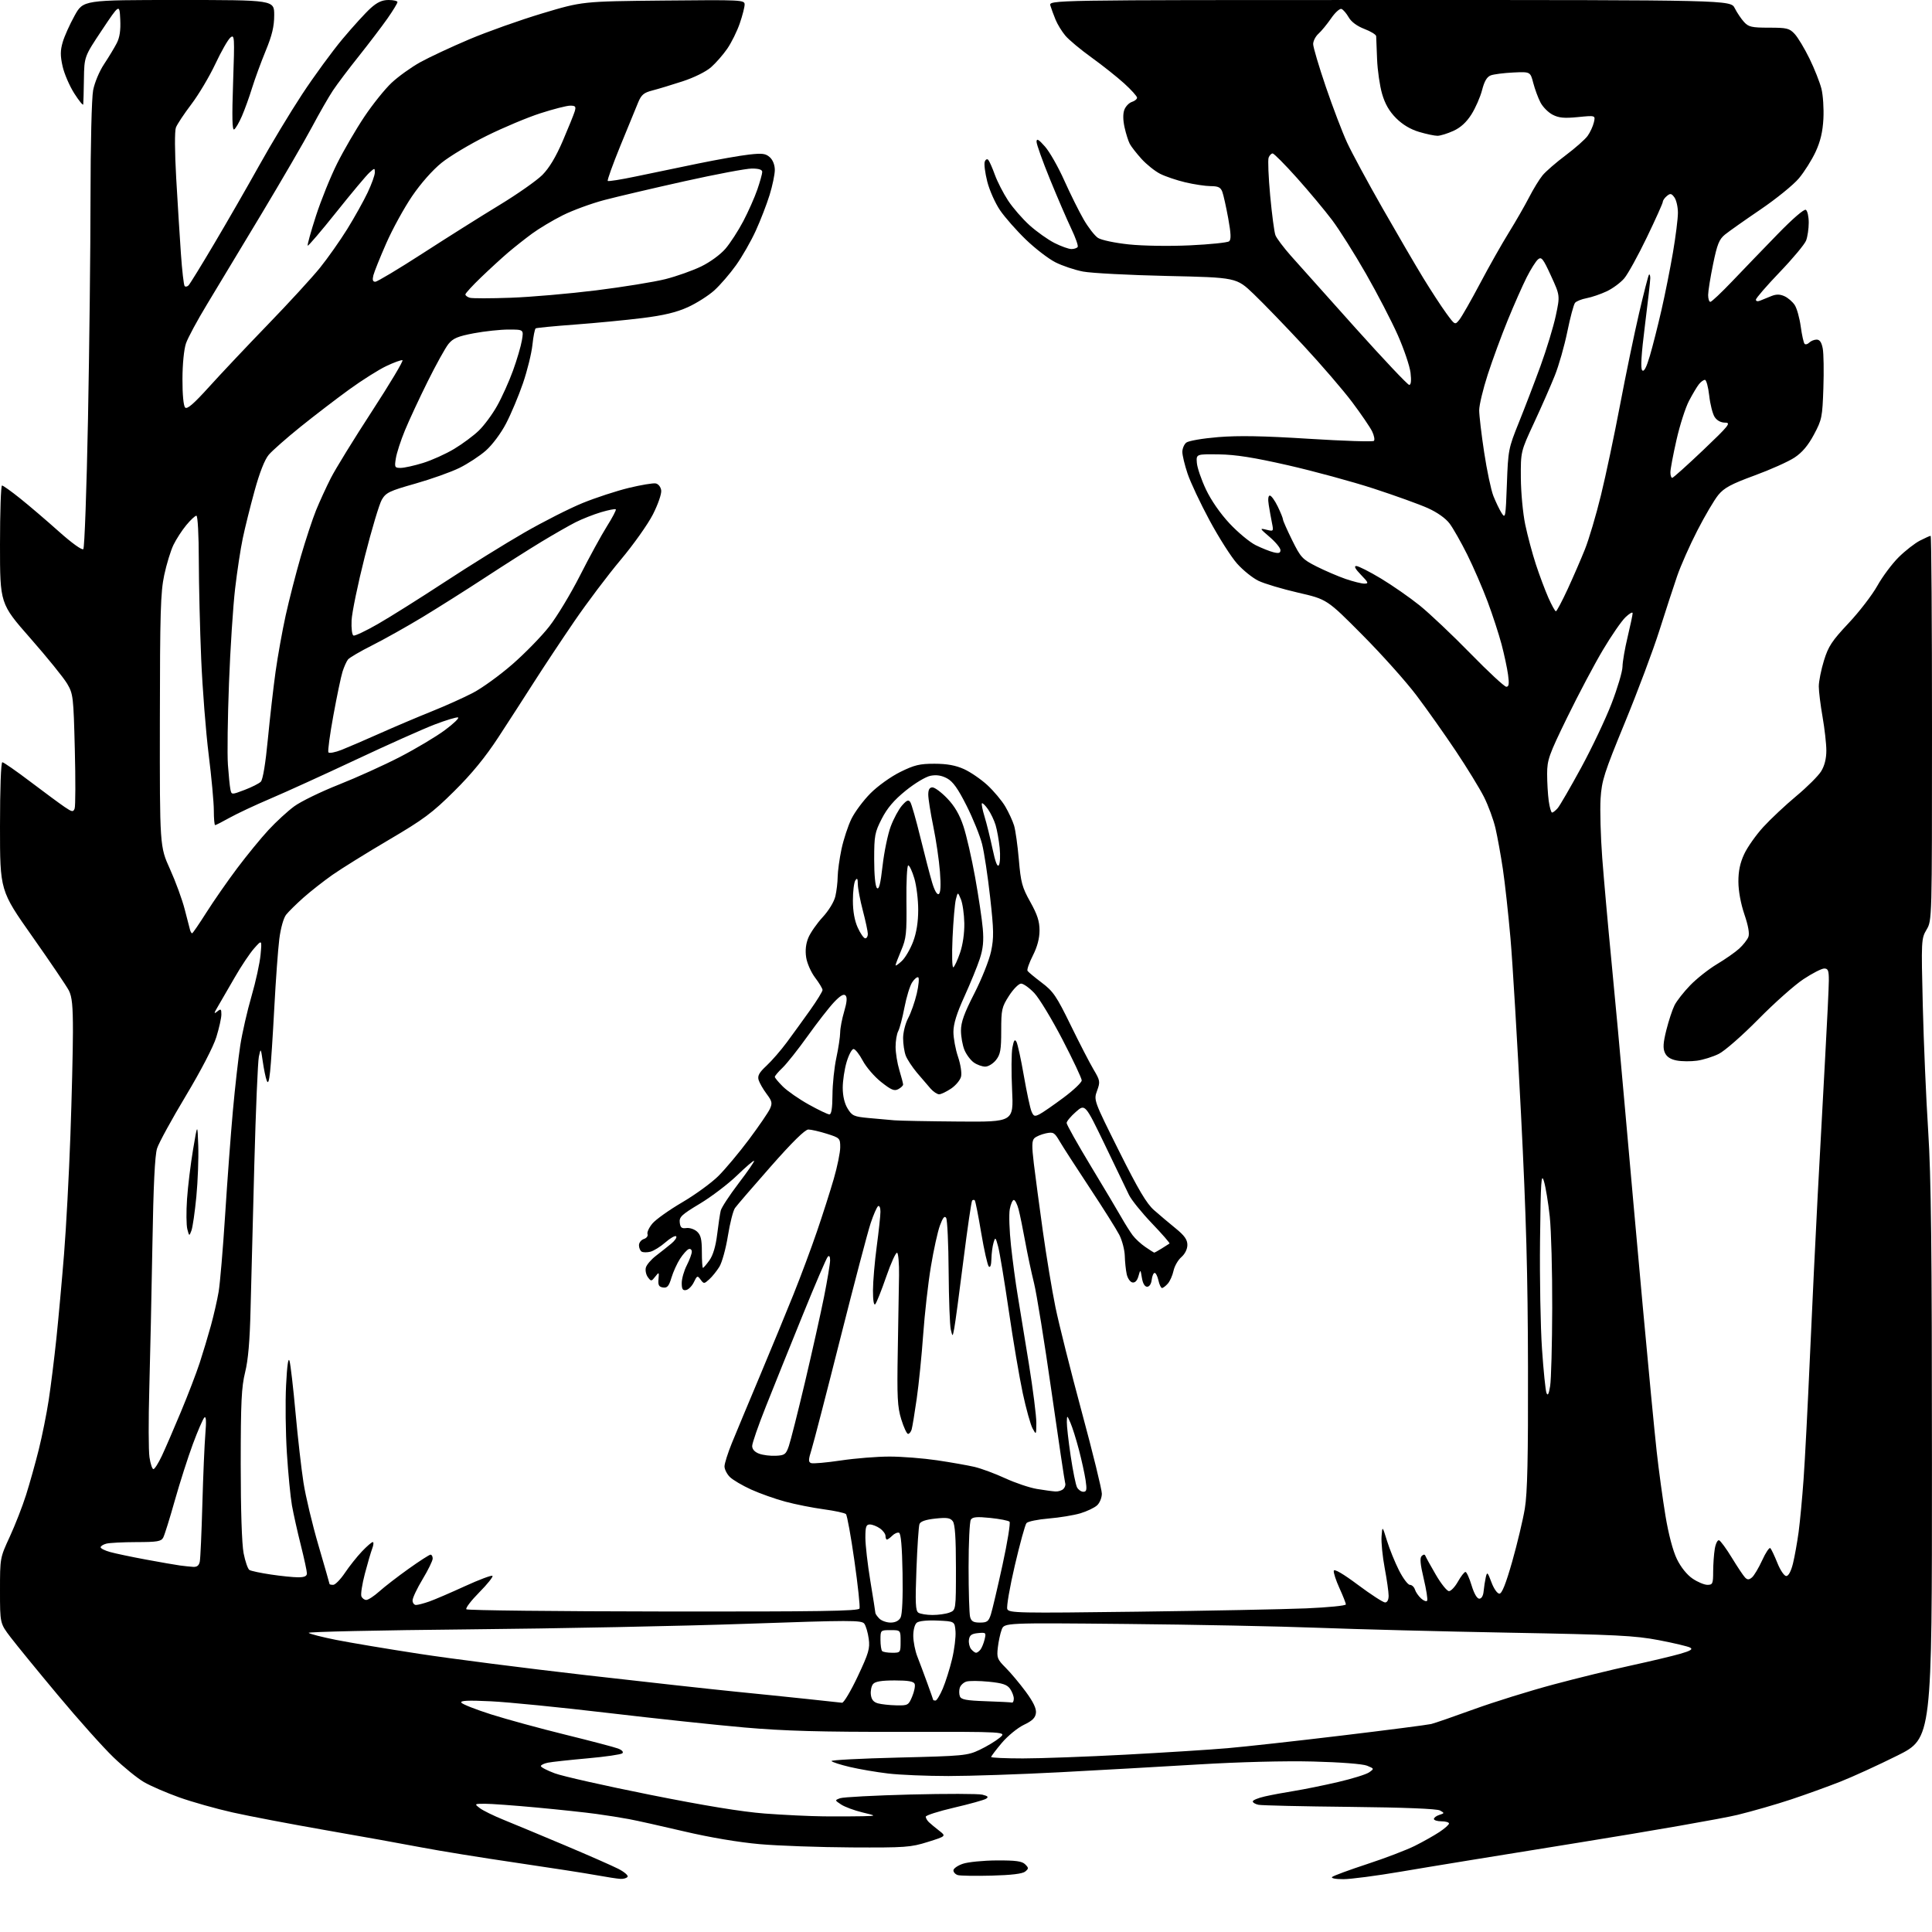 <?xml version="1.0" encoding="UTF-8" standalone="no"?>
<!-- Filename: 4abdb418253b516c174d4cc79d4a2c9bbe43ab76cc044cef4faee9d026d4752a.svg -->
<!-- Created with https://svgstud.io -->
<svg
  version="1.1"
  xmlns="http://www.w3.org/2000/svg"
  xmlns:xlink="http://www.w3.org/1999/xlink"
  xmlns:svg="http://www.w3.org/2000/svg"
  xmlns:rdf="http://www.w3.org/1999/02/22-rdf-syntax-ns#"
  xmlns:cc="http://creativecommons.org/ns#"
  xmlns:dc="http://purl.org/dc/elements/1.1/"
  viewBox="0 0 768 768"
  width="768"
  height="768"
  role="img"
  aria-labelledby="titleID descID"
>
  <title id="titleID">Jesus Christ walking holding hands with a little girl and talking to the girl, they are walking on a path to tree of life. view from the back of them.</title>
  <desc id="descID">AI-generated SVG illustration: Jesus Christ walking holding hands with a little girl and talking to the girl, they are walking on a path to tree of life. view from the back of them., created on https://svgstud.io</desc>

  <rect width="100%" height="100%" fill="white" />


  <path stroke="none" fill="black" fill-rule="evenodd" d="M246.69,746.89C245.49,746.83 241.12,746.16 237.00,745.41C232.88,744.65 218.53,742.43 205.13,740.46C191.72,738.50 174.84,735.77 167.63,734.39C160.41,733.01 143.25,729.92 129.50,727.53C115.75,725.13 99.10,721.96 92.50,720.48C85.90,719.00 76.33,716.30 71.23,714.48C66.13,712.65 59.83,709.93 57.23,708.41C54.63,706.90 49.18,702.48 45.13,698.58C41.07,694.69 31.17,683.62 23.13,673.98C15.08,664.35 6.59,653.96 4.25,650.89C-0.00,645.32 -0.00,645.32 -0.00,632.30C-0.00,619.29 0.00,619.28 3.88,610.88C6.01,606.26 8.93,598.78 10.36,594.26C11.79,589.74 14.06,581.64 15.40,576.27C16.74,570.90 18.53,562.00 19.37,556.50C20.21,551.00 21.58,539.98 22.42,532.00C23.25,524.02 24.62,508.95 25.46,498.50C26.30,488.05 27.43,466.90 27.98,451.50C28.53,436.10 28.98,417.52 28.99,410.20C29.00,399.80 28.64,396.21 27.36,393.72C26.45,391.97 19.93,382.33 12.86,372.30C-0.00,354.05 -0.00,354.05 -0.00,328.52C-0.00,313.48 0.38,303.00 0.93,303.00C1.44,303.00 6.46,306.49 12.08,310.75C17.71,315.01 23.82,319.52 25.68,320.78C28.66,322.80 29.11,322.87 29.67,321.42C30.01,320.52 30.05,309.93 29.74,297.89C29.21,276.82 29.09,275.84 26.68,271.75C25.30,269.41 18.74,261.31 12.09,253.74C-0.00,239.98 -0.00,239.98 -0.00,216.49C-0.00,203.57 0.36,193.00 0.80,193.00C1.24,193.00 4.50,195.32 8.05,198.17C11.60,201.01 18.49,206.90 23.36,211.25C28.53,215.87 32.60,218.80 33.12,218.28C33.60,217.80 34.44,194.47 34.98,166.45C35.52,138.43 35.97,98.80 35.98,78.39C35.99,57.43 36.44,38.93 37.02,35.89C37.60,32.85 39.49,28.33 41.37,25.50C43.20,22.74 45.46,19.01 46.39,17.20C47.59,14.89 48.01,12.07 47.80,7.71C47.50,1.50 47.50,1.50 40.50,12.00C33.50,22.50 33.50,22.50 33.36,31.50C33.29,36.45 33.16,40.95 33.09,41.50C33.01,42.05 31.40,40.07 29.51,37.11C27.63,34.15 25.54,29.31 24.88,26.36C23.94,22.15 23.95,20.10 24.93,16.75C25.61,14.41 27.73,9.69 29.64,6.25C33.10,0.00 33.10,0.00 71.05,0.00C109.00,0.00 109.00,0.00 109.00,5.99C109.00,10.51 108.17,14.00 105.60,20.24C103.73,24.78 101.30,31.42 100.19,35.00C99.09,38.58 97.28,43.59 96.17,46.14C95.07,48.69 93.68,51.08 93.08,51.45C92.30,51.93 92.18,46.62 92.66,32.81C93.29,14.52 93.23,13.58 91.58,14.94C90.62,15.73 87.93,20.46 85.59,25.44C83.25,30.42 78.97,37.61 76.08,41.42C73.19,45.23 70.42,49.40 69.93,50.69C69.40,52.09 69.44,60.24 70.04,70.77C70.60,80.52 71.44,94.03 71.91,100.80C72.38,107.56 73.05,113.38 73.40,113.73C73.75,114.08 74.45,113.95 74.96,113.43C75.47,112.92 80.08,105.44 85.19,96.80C90.31,88.17 98.33,74.23 103.00,65.84C107.67,57.45 115.35,44.71 120.06,37.54C124.77,30.37 132.02,20.45 136.16,15.50C140.31,10.55 145.33,5.04 147.33,3.25C149.96,0.88 151.90,0.00 154.47,0.00C156.41,0.00 158.00,0.38 158.00,0.83C158.00,1.29 156.21,4.22 154.03,7.34C151.84,10.46 146.74,17.17 142.69,22.26C138.63,27.34 133.97,33.52 132.33,36.00C130.68,38.48 126.94,45.00 124.01,50.50C121.08,56.00 112.06,71.53 103.97,85.00C95.88,98.47 86.12,114.67 82.28,121.00C78.44,127.33 74.68,134.30 73.93,136.50C73.13,138.84 72.54,144.74 72.53,150.70C72.51,156.81 72.94,161.34 73.60,162.00C74.40,162.80 76.99,160.55 83.10,153.80C87.72,148.68 98.27,137.50 106.55,128.94C114.83,120.39 124.12,110.26 127.20,106.44C130.28,102.62 135.16,95.69 138.05,91.04C140.93,86.38 144.57,79.86 146.14,76.54C147.71,73.22 149.00,69.64 149.00,68.60C149.00,66.72 148.96,66.72 146.87,68.60C145.69,69.64 139.78,76.70 133.73,84.28C127.68,91.86 122.54,97.88 122.32,97.65C122.09,97.43 123.56,92.13 125.58,85.87C127.60,79.62 131.40,70.21 134.03,64.96C136.66,59.71 141.52,51.36 144.83,46.41C148.14,41.46 153.03,35.38 155.69,32.89C158.35,30.40 163.45,26.74 167.01,24.76C170.58,22.78 179.35,18.68 186.50,15.65C193.65,12.62 206.70,7.98 215.50,5.34C231.50,0.54 231.50,0.54 263.75,0.22C294.85,-0.09 296.00,-0.03 296.00,1.79C296.00,2.83 295.13,6.22 294.06,9.33C292.99,12.43 290.77,16.93 289.12,19.33C287.47,21.73 284.56,25.06 282.65,26.73C280.64,28.50 275.91,30.84 271.34,32.33C267.03,33.74 261.63,35.37 259.35,35.96C255.92,36.84 254.94,37.66 253.66,40.76C252.80,42.82 249.63,50.56 246.60,57.97C243.58,65.38 241.32,71.65 241.59,71.92C241.85,72.18 246.89,71.38 252.78,70.14C258.68,68.90 269.80,66.59 277.50,65.01C285.20,63.43 294.32,61.82 297.78,61.44C303.04,60.85 304.37,61.02 306.03,62.52C307.22,63.60 308.00,65.59 308.00,67.55C308.00,69.33 307.07,73.81 305.93,77.50C304.79,81.19 302.32,87.59 300.43,91.72C298.55,95.86 295.02,102.02 292.59,105.42C290.17,108.82 286.28,113.32 283.95,115.43C281.62,117.53 276.88,120.54 273.42,122.11C268.88,124.17 263.83,125.38 255.31,126.44C248.82,127.25 236.77,128.41 228.55,129.02C220.33,129.63 213.31,130.31 212.95,130.53C212.59,130.76 212.00,133.71 211.65,137.09C211.29,140.48 209.60,147.36 207.88,152.37C206.16,157.39 203.14,164.58 201.17,168.34C199.13,172.26 195.69,176.86 193.14,179.11C190.69,181.26 185.94,184.38 182.59,186.02C179.24,187.67 171.35,190.47 165.05,192.26C154.79,195.16 153.41,195.83 151.78,198.63C150.77,200.35 147.72,210.57 144.99,221.34C142.26,232.11 139.91,243.48 139.76,246.60C139.61,249.83 139.94,252.44 140.53,252.65C141.09,252.85 145.46,250.78 150.23,248.04C155.00,245.31 166.91,237.82 176.70,231.41C186.49,224.99 200.73,216.15 208.35,211.76C215.97,207.37 226.45,202.06 231.63,199.95C236.81,197.84 245.04,195.15 249.92,193.96C254.80,192.78 259.63,191.97 260.65,192.17C261.70,192.37 262.65,193.55 262.84,194.92C263.03,196.27 261.60,200.42 259.56,204.45C257.57,208.37 251.79,216.52 246.73,222.54C241.67,228.57 233.37,239.57 228.29,247.00C223.21,254.43 216.05,265.23 212.37,271.00C208.69,276.77 202.29,286.68 198.16,293.00C192.94,300.99 187.57,307.56 180.56,314.50C171.82,323.18 168.37,325.74 154.49,333.90C145.70,339.08 135.63,345.33 132.13,347.79C128.63,350.26 123.45,354.32 120.63,356.82C117.81,359.33 114.71,362.38 113.73,363.62C112.71,364.92 111.58,368.94 111.03,373.24C110.52,377.29 109.62,389.59 109.04,400.56C108.46,411.53 107.71,422.98 107.37,426.00C106.93,430.01 106.56,430.96 106.01,429.50C105.59,428.40 104.90,425.02 104.46,422.00C103.67,416.55 103.66,416.53 102.91,420.00C102.49,421.92 101.67,441.27 101.09,463.00C100.50,484.72 99.84,510.60 99.60,520.50C99.31,533.00 98.65,540.64 97.44,545.50C95.99,551.35 95.70,557.34 95.69,582.00C95.69,600.30 96.13,613.76 96.84,617.44C97.48,620.71 98.52,623.70 99.15,624.09C99.78,624.48 103.62,625.30 107.69,625.90C111.75,626.51 116.64,627.00 118.54,627.00C121.02,627.00 122.00,626.55 122.00,625.43C122.00,624.57 120.91,619.51 119.57,614.18C118.23,608.86 116.65,601.76 116.05,598.42C115.46,595.08 114.55,585.71 114.04,577.60C113.53,569.50 113.38,557.38 113.72,550.68C114.11,542.81 114.60,539.38 115.09,541.00C115.50,542.38 116.57,551.60 117.47,561.50C118.37,571.40 119.79,583.94 120.64,589.36C121.48,594.79 124.16,606.01 126.59,614.30C129.01,622.59 131.00,629.51 131.00,629.68C131.00,629.86 131.65,630.00 132.45,630.00C133.25,630.00 135.34,627.86 137.10,625.25C138.85,622.64 141.89,618.81 143.85,616.75C145.80,614.69 147.75,613.00 148.18,613.00C148.60,613.00 148.51,614.17 147.96,615.59C147.42,617.02 146.10,621.53 145.03,625.62C143.96,629.71 143.34,633.72 143.65,634.53C143.96,635.34 144.84,636.00 145.60,636.00C146.37,636.00 148.68,634.49 150.75,632.64C152.81,630.79 158.05,626.74 162.40,623.64C166.74,620.54 170.68,618.00 171.15,618.00C171.62,618.00 172.00,618.70 172.00,619.55C172.00,620.41 170.20,624.09 168.00,627.74C165.80,631.39 164.00,635.19 164.00,636.19C164.00,637.18 164.62,638.00 165.37,638.00C166.13,638.00 168.49,637.38 170.62,636.63C172.76,635.88 179.14,633.14 184.82,630.53C190.49,627.93 195.42,626.09 195.76,626.43C196.10,626.77 193.74,629.73 190.50,633.00C187.26,636.27 184.96,639.30 185.39,639.72C185.82,640.15 221.05,640.54 263.68,640.59C325.72,640.67 341.28,640.43 341.67,639.41C341.94,638.70 341.03,630.16 339.64,620.42C338.26,610.69 336.74,602.34 336.28,601.88C335.82,601.42 331.85,600.56 327.47,599.97C323.09,599.38 316.22,598.02 312.21,596.94C308.20,595.87 302.07,593.69 298.58,592.11C295.09,590.52 291.28,588.28 290.11,587.11C288.95,585.95 288.00,584.06 288.00,582.92C288.00,581.77 289.32,577.61 290.92,573.67C292.53,569.72 297.53,557.73 302.04,547.00C306.54,536.27 312.57,521.65 315.44,514.50C318.31,507.35 322.51,496.10 324.76,489.50C327.02,482.90 330.02,473.51 331.43,468.64C332.85,463.76 334.00,458.11 334.00,456.07C334.00,452.47 333.85,452.32 328.66,450.68C325.73,449.76 322.43,449.00 321.33,449.00C320.02,449.00 314.93,454.00 306.42,463.67C299.31,471.73 292.90,479.18 292.17,480.21C291.43,481.24 290.16,486.22 289.35,491.28C288.54,496.34 287.01,501.86 285.97,503.55C284.92,505.25 283.11,507.50 281.94,508.55C279.90,510.40 279.77,510.40 278.50,508.67C277.26,506.98 277.09,507.04 275.83,509.67C275.09,511.21 273.70,512.63 272.74,512.81C271.39,513.07 271.00,512.45 271.00,510.03C271.00,508.32 271.90,505.16 273.00,503.00C274.10,500.84 275.00,498.40 275.00,497.57C275.00,496.74 274.44,496.28 273.75,496.55C273.06,496.82 271.52,498.55 270.33,500.38C269.14,502.22 267.60,505.61 266.91,507.91C265.90,511.27 265.25,512.04 263.58,511.80C261.93,511.56 261.55,510.88 261.76,508.50C262.02,505.60 261.97,505.57 260.45,507.50C258.95,509.41 258.82,509.42 257.54,507.70C256.81,506.72 256.45,505.00 256.74,503.89C257.03,502.78 258.84,500.66 260.76,499.19C262.68,497.71 265.43,495.53 266.87,494.34C268.32,493.14 269.18,491.85 268.78,491.45C268.39,491.06 266.47,492.14 264.52,493.85C262.56,495.57 259.87,497.24 258.54,497.58C257.20,497.91 255.64,497.89 255.06,497.54C254.48,497.18 254.00,496.04 254.00,495.01C254.00,493.98 254.88,492.86 255.95,492.52C257.02,492.18 257.67,491.31 257.40,490.59C257.12,489.87 258.00,487.97 259.35,486.36C260.70,484.76 266.01,480.98 271.15,477.97C276.29,474.96 282.77,470.25 285.55,467.50C288.32,464.75 293.80,458.20 297.73,452.95C301.65,447.70 305.39,442.23 306.05,440.79C307.09,438.51 306.92,437.75 304.74,434.84C303.36,433.00 301.94,430.52 301.57,429.33C301.06,427.65 301.77,426.37 304.71,423.63C306.79,421.70 310.43,417.50 312.80,414.30C315.16,411.11 319.33,405.36 322.05,401.53C324.77,397.69 326.99,394.09 326.97,393.53C326.96,392.96 325.63,390.76 324.02,388.63C322.40,386.50 320.80,382.87 320.46,380.56C320.04,377.78 320.34,375.13 321.34,372.74C322.17,370.75 324.73,367.08 327.02,364.59C329.44,361.97 331.57,358.47 332.07,356.28C332.56,354.20 332.97,350.70 332.99,348.50C333.02,346.30 333.70,341.36 334.51,337.52C335.33,333.68 337.10,328.28 338.45,325.52C339.80,322.76 343.21,318.18 346.03,315.35C348.89,312.47 354.10,308.74 357.83,306.89C363.47,304.10 365.58,303.59 371.50,303.60C376.44,303.61 379.87,304.23 383.18,305.72C385.75,306.88 389.94,309.75 392.50,312.10C395.05,314.46 398.26,318.29 399.62,320.61C400.98,322.93 402.55,326.33 403.11,328.17C403.67,330.00 404.52,336.10 405.01,341.73C405.78,350.80 406.30,352.71 409.56,358.54C412.35,363.53 413.23,366.24 413.23,369.86C413.23,373.02 412.34,376.36 410.58,379.84C409.12,382.72 408.16,385.45 408.45,385.92C408.74,386.38 411.29,388.50 414.11,390.63C418.67,394.06 419.98,395.98 425.60,407.50C429.09,414.65 433.19,422.59 434.71,425.15C437.32,429.54 437.40,430.02 436.11,433.57C434.75,437.35 434.75,437.35 444.80,457.50C452.52,472.94 455.77,478.44 458.77,481.07C460.91,482.96 464.77,486.21 467.34,488.30C470.85,491.16 472.00,492.78 472.00,494.87C472.00,496.55 471.05,498.46 469.60,499.73C468.28,500.87 466.88,503.32 466.49,505.16C466.10,507.00 465.08,509.29 464.23,510.25C463.38,511.21 462.35,512.00 461.92,512.00C461.50,512.00 460.86,510.65 460.50,509.00C460.14,507.35 459.46,506.00 458.99,506.00C458.52,506.00 457.99,507.24 457.82,508.75C457.63,510.39 456.89,511.50 456.00,511.50C455.06,511.50 454.28,510.19 453.93,508.00C453.35,504.50 453.35,504.50 452.55,507.30C452.04,509.12 451.19,509.99 450.14,509.79C449.25,509.62 448.23,508.13 447.88,506.49C447.52,504.84 447.18,501.57 447.12,499.21C447.05,496.85 446.08,493.12 444.96,490.91C443.83,488.71 438.53,480.29 433.18,472.20C427.84,464.12 422.45,455.78 421.22,453.67C419.16,450.15 418.72,449.90 415.74,450.52C413.96,450.90 411.92,451.76 411.20,452.43C410.17,453.42 410.12,455.48 410.97,462.58C411.56,467.49 413.18,479.60 414.56,489.50C415.95,499.40 418.19,512.94 419.55,519.59C420.91,526.23 425.62,544.98 430.01,561.24C434.41,577.50 438.00,592.13 438.00,593.75C438.00,595.37 437.15,597.46 436.09,598.41C435.05,599.36 432.07,600.78 429.48,601.56C426.89,602.33 421.23,603.27 416.89,603.63C412.55,603.99 408.57,604.81 408.04,605.46C407.50,606.10 405.42,613.67 403.41,622.28C401.40,630.88 400.05,638.69 400.41,639.62C401.02,641.21 404.62,641.28 452.28,640.67C480.45,640.31 510.59,639.71 519.25,639.35C527.91,638.98 535.00,638.28 535.00,637.78C535.00,637.28 533.85,634.37 532.45,631.30C531.05,628.24 530.04,625.13 530.20,624.40C530.39,623.55 533.92,625.61 539.84,630.03C544.98,633.86 549.82,637.00 550.59,637.00C551.45,637.00 552.00,635.96 552.00,634.33C552.00,632.86 551.30,627.91 550.44,623.34C549.58,618.77 549.02,613.11 549.19,610.76C549.50,606.50 549.50,606.50 551.34,612.45C552.34,615.72 554.49,621.01 556.10,624.20C557.71,627.39 559.67,630.00 560.45,630.00C561.23,630.00 562.13,630.84 562.46,631.87C562.78,632.90 563.89,634.50 564.93,635.43C565.96,636.37 567.03,636.75 567.32,636.29C567.60,635.84 566.98,631.88 565.94,627.51C564.57,621.74 564.35,619.27 565.15,618.53C565.88,617.84 566.38,617.83 566.63,618.51C566.84,619.07 568.70,622.44 570.78,626.01C572.86,629.58 575.20,632.50 575.99,632.50C576.79,632.50 578.40,630.78 579.58,628.67C580.76,626.57 582.10,624.86 582.55,624.87C583.00,624.88 584.09,627.28 584.97,630.19C585.96,633.46 587.13,635.50 588.04,635.50C588.94,635.50 589.61,634.34 589.77,632.50C589.93,630.85 590.31,628.38 590.62,627.00C591.15,624.71 591.34,624.88 592.88,629.00C593.82,631.53 595.20,633.50 596.03,633.50C597.05,633.50 598.59,629.64 601.14,620.69C603.14,613.64 605.39,604.19 606.14,599.69C607.17,593.50 607.48,579.75 607.40,543.50C607.32,506.43 606.69,483.54 604.63,443.00C603.16,414.12 601.28,382.62 600.44,373.00C599.60,363.38 598.24,351.00 597.42,345.50C596.60,340.00 595.27,332.69 594.48,329.25C593.68,325.81 591.62,320.21 589.90,316.79C588.17,313.38 583.14,305.17 578.71,298.54C574.28,291.92 567.27,282.00 563.12,276.50C558.98,271.00 549.27,260.14 541.54,252.37C527.50,238.23 527.50,238.23 516.01,235.59C509.69,234.13 502.61,232.02 500.28,230.89C497.95,229.77 494.12,226.69 491.77,224.05C489.42,221.42 484.50,213.69 480.83,206.88C477.16,200.07 473.22,191.70 472.08,188.28C470.93,184.86 470.00,180.98 470.00,179.65C470.00,178.33 470.69,176.67 471.54,175.96C472.41,175.24 477.97,174.28 484.23,173.76C492.34,173.10 502.18,173.28 520.38,174.43C534.14,175.29 545.73,175.67 546.15,175.25C546.56,174.84 546.24,173.14 545.44,171.48C544.63,169.83 541.07,164.60 537.52,159.87C533.97,155.14 525.26,145.02 518.17,137.38C511.08,129.75 502.18,120.53 498.39,116.91C491.50,110.31 491.50,110.31 464.00,109.70C448.88,109.36 433.82,108.58 430.54,107.95C427.26,107.33 422.32,105.67 419.55,104.27C416.78,102.87 411.49,98.80 407.78,95.22C404.08,91.65 399.48,86.42 397.55,83.61C395.63,80.80 393.33,75.65 392.45,72.17C391.57,68.69 391.12,65.13 391.46,64.26C391.81,63.34 392.41,63.05 392.87,63.58C393.31,64.09 394.49,66.75 395.48,69.50C396.48,72.25 398.85,76.86 400.74,79.74C402.63,82.62 406.48,87.04 409.29,89.57C412.11,92.10 416.55,95.26 419.17,96.59C421.79,97.91 424.82,99.00 425.91,99.00C426.99,99.00 428.11,98.62 428.40,98.16C428.68,97.70 427.54,94.44 425.85,90.91C424.17,87.39 420.36,78.56 417.40,71.31C414.43,64.05 412.02,57.30 412.04,56.31C412.07,54.94 412.88,55.40 415.39,58.25C417.21,60.30 420.67,66.38 423.07,71.75C425.48,77.11 428.94,84.09 430.78,87.26C432.61,90.43 435.17,93.72 436.46,94.57C437.78,95.43 443.16,96.57 448.66,97.15C454.31,97.75 464.67,97.91 472.98,97.53C480.95,97.16 487.98,96.43 488.60,95.92C489.44,95.22 489.34,92.84 488.23,86.74C487.40,82.21 486.35,77.49 485.89,76.25C485.22,74.47 484.27,74.00 481.27,73.99C479.20,73.98 474.67,73.30 471.22,72.49C467.76,71.67 463.23,70.14 461.15,69.08C459.07,68.01 455.74,65.35 453.76,63.16C451.78,60.97 449.69,58.29 449.12,57.22C448.54,56.14 447.60,53.19 447.04,50.67C446.39,47.76 446.35,45.20 446.95,43.63C447.46,42.28 448.81,40.88 449.94,40.52C451.07,40.16 452.00,39.40 452.00,38.84C452.00,38.27 449.69,35.71 446.87,33.15C444.05,30.59 438.20,25.95 433.88,22.84C429.56,19.73 424.88,15.83 423.50,14.18C422.11,12.53 420.36,9.68 419.61,7.84C418.85,6.00 417.93,3.49 417.55,2.25C416.87,0.00 416.87,0.00 552.41,0.00C687.95,0.00 687.95,0.00 689.59,3.25C690.49,5.04 692.16,7.51 693.29,8.75C695.09,10.72 696.33,11.00 703.22,11.00C710.35,11.00 711.32,11.24 713.43,13.52C714.71,14.90 717.36,19.32 719.32,23.33C721.28,27.34 723.40,32.72 724.05,35.28C724.69,37.84 725.04,43.21 724.83,47.22C724.55,52.40 723.66,56.18 721.73,60.35C720.24,63.57 717.25,68.31 715.09,70.89C712.94,73.46 706.07,79.04 699.84,83.27C693.60,87.51 687.25,91.99 685.71,93.24C683.39,95.13 682.61,97.07 680.98,105.00C679.90,110.22 679.02,115.74 679.01,117.25C679.01,118.76 679.40,120.00 679.89,120.00C680.38,120.00 684.31,116.29 688.64,111.75C692.96,107.22 701.05,98.83 706.61,93.11C712.65,86.90 717.18,82.99 717.86,83.41C718.49,83.80 719.00,86.09 719.00,88.49C719.00,90.90 718.53,94.10 717.96,95.60C717.39,97.11 712.66,102.77 707.46,108.19C702.26,113.62 698.00,118.54 698.00,119.13C698.00,119.77 698.71,119.92 699.75,119.48C700.71,119.08 702.71,118.27 704.18,117.68C706.12,116.91 707.56,116.93 709.38,117.76C710.76,118.39 712.59,119.97 713.43,121.26C714.28,122.55 715.36,126.40 715.82,129.81C716.29,133.21 716.98,136.31 717.35,136.68C717.73,137.06 718.57,136.83 719.22,136.18C719.87,135.53 721.19,135.00 722.15,135.00C723.37,135.00 724.11,136.08 724.57,138.54C724.94,140.49 725.05,147.58 724.82,154.29C724.43,165.84 724.23,166.84 721.07,172.75C718.74,177.10 716.40,179.87 713.35,181.89C710.94,183.49 703.79,186.69 697.46,189.01C688.15,192.43 685.40,193.91 683.07,196.73C681.48,198.66 677.73,205.02 674.73,210.87C671.72,216.71 668.11,224.88 666.69,229.00C665.27,233.12 662.09,242.88 659.62,250.67C657.15,258.47 650.99,274.90 645.94,287.17C637.64,307.37 636.71,310.26 636.25,317.50C635.98,321.90 636.27,332.48 636.91,341.00C637.56,349.53 639.18,367.75 640.52,381.50C641.87,395.25 644.33,422.02 645.99,441.00C647.66,459.98 650.83,495.30 653.04,519.50C655.25,543.70 657.73,569.58 658.56,577.00C659.38,584.42 660.95,595.90 662.04,602.50C663.27,609.93 665.01,616.51 666.60,619.77C668.16,622.98 670.59,626.01 672.82,627.52C674.82,628.88 677.48,630.00 678.73,630.00C680.80,630.00 681.00,629.54 681.01,624.75C681.02,621.86 681.30,617.80 681.65,615.71C681.99,613.63 682.76,612.09 683.35,612.28C683.94,612.48 686.25,615.63 688.47,619.28C690.69,622.92 693.05,626.45 693.71,627.11C694.65,628.05 695.25,628.04 696.43,627.06C697.26,626.37 699.09,623.30 700.49,620.25C701.88,617.19 703.35,615.01 703.74,615.41C704.13,615.80 705.39,618.45 706.54,621.31C707.69,624.19 709.26,626.50 710.06,626.50C710.96,626.50 711.97,624.61 712.74,621.50C713.41,618.75 714.42,613.12 714.98,609.00C715.53,604.88 716.42,595.42 716.95,588.00C717.49,580.58 718.63,558.52 719.49,539.00C720.36,519.48 721.74,490.68 722.57,475.00C723.39,459.32 724.72,434.80 725.52,420.50C726.32,406.20 726.98,392.36 726.99,389.75C727.00,385.80 726.69,385.00 725.16,385.00C724.14,385.00 720.43,386.90 716.91,389.23C713.38,391.55 705.33,398.71 699.00,405.14C692.60,411.63 685.62,417.75 683.25,418.93C680.92,420.09 677.01,421.31 674.58,421.64C672.14,421.98 668.52,421.95 666.53,421.57C664.07,421.11 662.56,420.12 661.82,418.50C660.99,416.68 661.13,414.52 662.41,409.42C663.34,405.73 664.79,401.32 665.65,399.61C666.51,397.90 669.30,394.33 671.86,391.69C674.41,389.04 679.20,385.26 682.50,383.28C685.80,381.31 689.78,378.53 691.35,377.10C692.92,375.67 694.56,373.58 695.00,372.46C695.52,371.12 694.97,368.01 693.42,363.46C691.98,359.23 691.05,354.15 691.04,350.50C691.02,346.29 691.71,343.01 693.35,339.50C694.63,336.75 698.04,331.92 700.93,328.76C703.82,325.60 709.71,320.07 714.03,316.47C718.35,312.87 722.81,308.43 723.94,306.59C725.28,304.42 726.00,301.57 726.00,298.38C726.00,295.70 725.32,289.68 724.50,285.00C723.68,280.32 723.00,274.86 723.00,272.86C723.00,270.85 723.92,266.23 725.05,262.58C726.80,256.91 728.21,254.77 734.83,247.73C739.09,243.20 744.23,236.51 746.27,232.86C748.31,229.21 752.12,224.11 754.74,221.51C757.36,218.92 761.17,215.95 763.21,214.90C765.25,213.86 767.16,213.00 767.46,213.00C767.76,213.00 768.00,247.40 768.00,289.44C768.00,365.89 768.00,365.89 765.84,369.54C763.73,373.12 763.70,373.75 764.34,399.85C764.70,414.51 765.66,436.85 766.48,449.50C767.65,467.51 767.97,496.22 767.98,581.74C768.00,690.99 768.00,690.99 754.25,697.86C746.69,701.63 736.45,706.32 731.50,708.26C726.55,710.21 717.77,713.38 712.00,715.30C706.23,717.22 696.65,719.98 690.72,721.43C684.80,722.88 656.22,727.88 627.22,732.53C598.23,737.18 566.59,742.34 556.93,744.00C547.27,745.65 536.94,747.00 533.98,747.00C530.85,747.00 529.00,746.63 529.55,746.12C530.07,745.64 536.35,743.33 543.50,740.98C550.65,738.64 559.17,735.38 562.43,733.75C565.69,732.12 570.08,729.65 572.18,728.26C574.28,726.87 576.00,725.34 576.00,724.87C576.00,724.39 574.65,724.00 573.00,724.00C571.35,724.00 570.00,723.58 570.00,723.07C570.00,722.55 570.97,721.83 572.16,721.45C574.25,720.79 574.26,720.72 572.41,719.69C571.19,719.01 558.18,718.49 536.50,718.26C517.80,718.07 501.49,717.70 500.25,717.43C499.01,717.17 498.00,716.57 498.00,716.08C498.00,715.60 500.14,714.71 502.75,714.12C505.36,713.52 510.65,712.53 514.50,711.92C518.35,711.30 526.15,709.72 531.83,708.40C537.51,707.08 543.09,705.35 544.24,704.54C546.31,703.09 546.30,703.07 543.42,701.89C541.70,701.19 532.84,700.51 521.92,700.23C510.65,699.95 492.74,700.41 476.42,701.39C461.61,702.28 436.71,703.69 421.07,704.51C405.43,705.33 385.62,706.00 377.04,706.00C368.47,706.00 357.63,705.55 352.97,704.99C348.31,704.44 341.46,703.26 337.74,702.38C334.02,701.50 330.78,700.45 330.53,700.05C330.28,699.65 342.28,699.02 357.20,698.66C383.06,698.03 384.56,697.89 389.41,695.59C392.21,694.27 395.80,692.10 397.39,690.78C400.27,688.37 400.27,688.37 358.39,688.44C326.01,688.49 311.85,688.09 296.00,686.71C284.73,685.73 260.20,683.11 241.50,680.90C222.80,678.69 201.92,676.61 195.10,676.29C185.99,675.85 182.88,676.00 183.39,676.83C183.78,677.45 189.13,679.56 195.30,681.52C201.46,683.47 214.73,687.10 224.78,689.57C234.84,692.05 244.25,694.52 245.69,695.07C247.24,695.66 247.95,696.43 247.41,696.95C246.91,697.43 240.68,698.34 233.56,698.97C226.45,699.61 219.36,700.38 217.81,700.69C216.27,701.00 215.00,701.61 215.00,702.05C215.00,702.49 217.49,703.79 220.52,704.92C223.56,706.06 240.55,709.89 258.27,713.43C279.96,717.77 294.91,720.21 304.00,720.91C311.43,721.47 322.00,721.98 327.50,722.03C333.00,722.08 339.98,722.06 343.00,721.98C348.50,721.83 348.50,721.83 342.75,720.44C339.59,719.67 335.83,718.28 334.39,717.34C331.79,715.63 331.79,715.62 333.96,714.82C335.16,714.38 347.72,713.71 361.88,713.35C376.04,712.99 388.92,713.02 390.51,713.41C392.75,713.97 393.07,714.34 391.95,715.04C391.15,715.54 385.44,717.13 379.25,718.57C373.06,720.01 368.00,721.63 368.00,722.17C368.00,722.70 368.56,723.68 369.25,724.34C369.94,725.00 371.77,726.52 373.32,727.72C376.14,729.90 376.14,729.90 368.82,732.20C362.01,734.34 359.90,734.49 338.50,734.38C325.85,734.31 309.43,733.73 302.00,733.08C293.64,732.34 282.22,730.42 272.00,728.02C262.93,725.89 253.03,723.68 250.00,723.12C246.97,722.55 241.12,721.62 237.00,721.06C232.88,720.49 222.18,719.34 213.24,718.51C204.29,717.68 195.06,717.01 192.74,717.02C188.52,717.04 188.51,717.05 190.75,718.77C191.99,719.72 196.27,721.82 200.25,723.43C204.24,725.04 215.15,729.59 224.50,733.53C233.85,737.47 243.43,741.69 245.79,742.89C248.14,744.09 249.80,745.51 249.48,746.04C249.15,746.57 247.90,746.95 246.69,746.89zM394.22,745.59C387.78,745.76 381.71,745.66 380.75,745.38C379.79,745.09 379.00,744.25 379.00,743.50C379.00,742.76 380.69,741.58 382.75,740.88C384.81,740.18 390.87,739.58 396.21,739.55C403.80,739.51 406.27,739.85 407.51,741.09C408.96,742.53 408.96,742.79 407.52,743.98C406.48,744.85 402.01,745.39 394.22,745.59zM406.64,699.00C413.59,699.00 431.93,698.33 447.39,697.51C462.85,696.68 481.12,695.53 488.00,694.93C494.88,694.34 515.32,692.08 533.43,689.90C551.55,687.73 567.52,685.66 568.93,685.32C570.35,684.97 578.02,682.32 586.00,679.42C593.98,676.53 608.15,672.12 617.50,669.62C626.85,667.11 640.80,663.70 648.50,662.03C656.20,660.35 664.96,658.27 667.96,657.40C672.05,656.22 673.03,655.60 671.87,654.95C671.01,654.47 665.40,653.14 659.41,651.99C649.83,650.17 642.57,649.80 600.00,649.02C573.33,648.53 539.12,647.65 524.00,647.07C508.88,646.49 474.61,645.80 447.86,645.55C399.21,645.08 399.21,645.08 398.19,647.79C397.62,649.28 396.93,652.49 396.65,654.92C396.19,658.97 396.45,659.64 399.74,662.92C401.72,664.89 405.31,669.17 407.72,672.43C410.74,676.52 412.01,679.15 411.80,680.93C411.57,682.87 410.39,684.03 406.98,685.66C404.50,686.85 400.56,690.08 398.23,692.84C395.90,695.60 394.00,698.12 394.00,698.43C394.00,698.74 399.69,699.00 406.64,699.00zM356.30,677.90C360.91,678.00 361.16,677.85 362.61,674.38C363.44,672.39 363.89,670.14 363.59,669.38C363.21,668.38 361.04,668.00 355.65,668.00C350.43,668.00 347.89,668.42 347.05,669.44C346.39,670.23 346.00,672.13 346.18,673.65C346.41,675.61 347.23,676.62 349.00,677.11C350.38,677.49 353.66,677.85 356.30,677.90zM334.73,676.87C335.40,676.94 338.20,672.24 340.95,666.42C345.33,657.12 345.87,655.30 345.33,651.42C345.00,649.00 344.21,646.31 343.58,645.45C342.54,644.02 338.20,644.03 296.47,645.49C271.19,646.38 221.57,647.37 186.20,647.70C150.84,648.04 122.27,648.66 122.70,649.09C123.14,649.52 128.02,650.77 133.54,651.87C139.06,652.97 153.91,655.46 166.54,657.40C179.17,659.35 209.07,663.17 233.00,665.91C256.93,668.65 283.70,671.60 292.50,672.47C301.30,673.34 314.12,674.66 321.00,675.39C327.88,676.13 334.05,676.80 334.73,676.87zM402.25,676.79C402.66,676.91 403.00,676.20 403.00,675.22C403.00,674.24 402.33,672.49 401.52,671.33C400.35,669.66 398.54,669.06 393.10,668.51C389.28,668.13 385.25,668.10 384.13,668.46C383.02,668.81 381.84,669.92 381.53,670.91C381.21,671.90 381.23,673.44 381.57,674.32C382.06,675.61 384.10,675.99 391.84,676.26C397.15,676.43 401.84,676.68 402.25,676.79zM371.88,676.00C372.36,676.00 373.66,673.86 374.77,671.25C375.88,668.64 377.55,663.35 378.47,659.50C379.39,655.65 380.00,650.70 379.83,648.50C379.50,644.50 379.50,644.50 372.66,644.20C368.48,644.02 365.27,644.36 364.41,645.07C363.60,645.75 363.02,647.99 363.04,650.37C363.07,652.64 363.79,656.30 364.66,658.50C365.52,660.70 367.29,665.42 368.59,669.00C369.89,672.58 370.96,675.61 370.97,675.75C370.99,675.89 371.39,676.00 371.88,676.00zM354.67,657.00C357.95,657.00 358.00,656.93 358.00,652.50C358.00,648.00 358.00,648.00 354.00,648.00C350.03,648.00 350.00,648.03 350.00,651.83C350.00,653.94 350.30,655.97 350.67,656.33C351.03,656.70 352.83,657.00 354.67,657.00zM388.00,657.00C388.42,657.00 389.20,656.44 389.74,655.75C390.28,655.06 391.03,653.23 391.40,651.68C392.04,648.99 391.93,648.88 388.79,649.18C386.23,649.43 385.43,650.01 385.17,651.81C384.99,653.07 385.39,654.76 386.05,655.56C386.71,656.35 387.58,657.00 388.00,657.00zM354.04,645.00C355.90,645.00 357.31,644.29 357.99,643.02C358.65,641.79 358.95,635.04 358.78,625.35C358.59,614.77 358.13,609.54 357.37,609.29C356.74,609.08 355.54,609.61 354.69,610.46C353.84,611.30 352.89,612.00 352.57,612.00C352.26,612.00 352.00,611.35 352.00,610.56C352.00,609.76 351.00,608.41 349.78,607.56C348.56,606.70 346.76,606.00 345.78,606.00C344.30,606.00 344.00,606.89 344.00,611.25C344.00,614.14 344.89,621.90 345.98,628.50C347.07,635.10 347.97,640.81 347.98,641.18C347.99,641.55 348.71,642.56 349.57,643.43C350.44,644.29 352.44,645.00 354.04,645.00zM389.54,645.00C392.39,645.00 392.99,644.55 393.89,641.75C394.46,639.96 396.54,631.12 398.51,622.10C400.48,613.07 401.73,605.33 401.30,604.90C400.86,604.46 397.42,603.79 393.65,603.40C388.29,602.86 386.61,603.01 385.92,604.10C385.43,604.87 385.03,613.38 385.03,623.00C385.03,632.62 385.30,641.51 385.63,642.75C386.10,644.51 386.96,645.00 389.54,645.00zM370.68,641.98C372.99,641.99 376.02,641.56 377.43,641.02C380.00,640.05 380.00,640.05 380.00,623.22C380.00,611.30 379.63,605.90 378.75,604.72C377.74,603.37 376.43,603.17 371.81,603.66C367.98,604.07 365.91,604.78 365.51,605.83C365.18,606.69 364.64,614.77 364.30,623.79C363.79,637.30 363.93,640.34 365.09,641.08C365.87,641.57 368.38,641.98 370.68,641.98zM76.73,622.85C78.31,622.96 79.10,622.34 79.42,620.75C79.67,619.51 80.13,609.27 80.44,598.00C80.75,586.73 81.29,574.12 81.63,570.00C82.06,564.90 81.93,562.82 81.23,563.50C80.67,564.05 78.61,568.80 76.66,574.06C74.71,579.32 71.47,589.43 69.47,596.53C67.47,603.63 65.41,610.24 64.88,611.22C64.07,612.74 62.50,613.00 54.21,613.01C48.87,613.02 43.49,613.30 42.25,613.63C41.01,613.96 40.00,614.61 40.00,615.07C40.00,615.53 41.69,616.38 43.75,616.95C45.81,617.53 52.22,618.88 58.00,619.95C63.78,621.02 69.85,622.08 71.50,622.30C73.15,622.52 75.50,622.77 76.73,622.85zM419.55,592.88C420.68,592.95 422.10,592.50 422.72,591.88C423.34,591.26 423.66,590.25 423.44,589.63C423.22,589.01 420.76,572.52 417.97,553.00C415.19,533.48 412.06,514.12 411.03,510.00C410.00,505.88 408.42,498.45 407.52,493.50C406.62,488.55 405.45,482.81 404.91,480.75C404.37,478.69 403.51,477.00 403.01,477.00C402.50,477.00 401.78,478.65 401.40,480.67C401.02,482.70 401.24,489.22 401.89,495.17C402.53,501.12 403.71,509.93 404.52,514.75C405.32,519.56 407.33,531.88 408.99,542.13C410.64,552.37 411.98,562.95 411.96,565.63C411.92,570.48 411.91,570.49 410.45,567.80C409.65,566.31 407.89,560.01 406.56,553.80C405.23,547.58 402.72,532.83 401.00,521.00C399.27,509.18 397.37,497.70 396.77,495.50C395.75,491.73 395.65,491.64 394.94,494.00C394.53,495.38 394.15,498.28 394.10,500.45C394.04,502.92 393.65,504.04 393.06,503.45C392.55,502.93 391.19,496.90 390.04,490.07C388.90,483.23 387.75,477.41 387.48,477.15C387.22,476.88 386.75,476.92 386.45,477.22C386.14,477.52 384.57,488.29 382.95,501.14C381.34,513.99 379.71,526.08 379.34,528.00C378.67,531.50 378.67,531.50 377.95,528.50C377.56,526.85 377.18,516.50 377.10,505.50C377.03,494.50 376.58,484.89 376.11,484.14C375.49,483.16 374.80,484.01 373.64,487.14C372.75,489.54 371.13,496.90 370.04,503.50C368.94,510.10 367.57,522.25 366.98,530.50C366.40,538.75 365.24,550.23 364.41,556.00C363.59,561.77 362.67,567.29 362.39,568.25C362.10,569.21 361.46,570.00 360.96,570.00C360.46,570.00 359.26,567.41 358.28,564.25C356.75,559.30 356.55,555.51 356.88,537.00C357.10,525.17 357.32,511.68 357.38,507.00C357.45,502.32 357.11,498.27 356.62,498.00C356.14,497.73 354.19,502.00 352.29,507.50C350.39,513.00 348.42,517.93 347.92,518.45C347.36,519.03 347.01,516.89 347.02,512.95C347.03,509.40 347.70,501.55 348.51,495.50C349.32,489.45 349.99,483.24 349.99,481.69C350.00,480.15 349.59,479.14 349.08,479.45C348.57,479.77 347.23,482.83 346.09,486.26C344.95,489.69 339.54,510.27 334.05,532.00C328.57,553.73 323.40,573.66 322.58,576.29C321.33,580.26 321.30,581.18 322.41,581.60C323.15,581.89 328.48,581.42 334.25,580.56C340.03,579.70 348.75,579.00 353.63,579.01C358.51,579.01 367.00,579.68 372.50,580.49C378.00,581.31 384.71,582.49 387.41,583.12C390.10,583.76 395.59,585.79 399.59,587.64C403.59,589.48 409.26,591.39 412.18,591.88C415.11,592.37 418.42,592.82 419.55,592.88zM430.65,593.00C431.96,593.00 432.11,592.21 431.54,588.39C431.16,585.86 429.96,580.41 428.88,576.28C427.80,572.15 426.29,567.36 425.54,565.64C424.16,562.50 424.16,562.50 424.08,565.22C424.04,566.72 424.72,572.79 425.60,578.72C426.48,584.65 427.62,590.29 428.14,591.25C428.65,592.21 429.78,593.00 430.65,593.00zM60.99,584.00C61.47,584.00 62.97,581.64 64.33,578.75C65.69,575.86 69.10,567.97 71.92,561.21C74.74,554.46 78.11,545.67 79.40,541.70C80.70,537.72 82.69,531.10 83.83,526.98C84.96,522.87 86.35,516.80 86.91,513.50C87.47,510.20 88.63,496.48 89.49,483.00C90.34,469.52 91.74,450.85 92.58,441.50C93.43,432.15 94.75,420.45 95.52,415.50C96.29,410.55 98.30,401.77 99.98,396.00C101.66,390.23 103.28,382.80 103.58,379.50C104.13,373.50 104.13,373.50 101.02,377.00C99.31,378.93 95.85,384.10 93.33,388.50C90.81,392.90 87.82,398.07 86.67,400.00C85.01,402.79 84.93,403.22 86.29,402.13C87.81,400.90 88.00,401.03 88.00,403.27C88.00,404.66 87.10,408.70 86.00,412.25C84.83,416.06 79.85,425.64 73.87,435.61C68.29,444.90 63.15,454.30 62.44,456.50C61.56,459.26 60.98,471.16 60.58,495.00C60.25,513.98 59.70,539.64 59.35,552.04C59.00,564.44 59.03,576.70 59.42,579.29C59.80,581.88 60.51,584.00 60.99,584.00zM308.41,578.69C311.95,578.52 312.43,578.16 313.58,574.81C314.28,572.78 317.18,561.31 320.02,549.31C322.85,537.32 326.25,522.10 327.57,515.50C328.88,508.90 329.96,502.40 329.98,501.05C329.99,499.51 329.65,498.95 329.06,499.55C328.54,500.07 324.01,510.62 318.99,523.00C313.96,535.38 307.41,551.64 304.43,559.15C301.44,566.65 299.00,573.70 299.00,574.81C299.00,576.10 300.00,577.21 301.75,577.86C303.26,578.43 306.26,578.80 308.41,578.69zM616.20,551.00C616.61,548.52 616.99,534.58 617.03,520.00C617.08,505.43 616.63,489.03 616.05,483.56C615.46,478.10 614.42,471.80 613.74,469.56C612.67,466.06 612.46,469.31 612.19,493.00C612.02,508.12 612.37,527.58 612.97,536.23C613.56,544.88 614.36,552.75 614.75,553.73C615.26,554.99 615.67,554.22 616.20,551.00zM279.43,504.00C279.67,504.00 280.84,502.63 282.03,500.96C283.44,498.98 284.51,495.38 285.08,490.71C285.56,486.74 286.20,482.49 286.50,481.25C286.79,480.02 289.99,475.14 293.59,470.41C297.20,465.69 299.98,461.65 299.77,461.44C299.57,461.23 296.49,463.86 292.95,467.28C289.40,470.70 282.77,475.74 278.21,478.48C270.97,482.82 269.95,483.77 270.21,485.98C270.44,487.99 270.98,488.43 272.84,488.17C274.12,487.99 276.03,488.62 277.09,489.58C278.59,490.94 279.00,492.67 279.00,497.65C279.00,501.14 279.19,504.00 279.43,504.00zM458.79,497.94C458.94,497.97 460.29,497.24 461.79,496.30C463.28,495.37 464.68,494.48 464.90,494.32C465.12,494.16 461.96,490.54 457.88,486.27C453.80,482.00 449.71,476.93 448.79,475.00C447.87,473.07 443.57,464.13 439.23,455.13C431.34,438.77 431.34,438.77 427.67,441.99C425.65,443.76 424.00,445.75 424.00,446.40C424.00,447.06 428.33,454.78 433.63,463.55C438.93,472.32 444.41,481.52 445.81,484.00C447.21,486.48 449.20,489.62 450.22,491.00C451.24,492.38 453.52,494.49 455.29,495.69C457.05,496.90 458.63,497.91 458.79,497.94zM76.09,489.20C75.23,491.47 75.21,491.46 74.47,488.62C74.06,487.04 74.00,481.64 74.35,476.62C74.69,471.60 75.77,462.77 76.74,457.00C78.50,446.50 78.50,446.50 78.81,455.50C78.98,460.45 78.64,469.54 78.05,475.70C77.45,481.86 76.58,487.94 76.09,489.20zM381.22,445.83C402.93,446.00 402.93,446.00 402.32,433.18C401.98,426.13 402.04,418.61 402.44,416.46C403.00,413.50 403.39,412.94 404.05,414.13C404.53,414.99 405.86,421.05 406.99,427.60C408.13,434.14 409.49,440.53 410.03,441.79C410.87,443.78 411.28,443.93 413.25,442.91C414.49,442.28 418.76,439.32 422.75,436.35C426.74,433.38 430.00,430.29 430.00,429.47C430.00,428.66 426.56,421.35 422.35,413.24C418.14,405.14 413.10,396.81 411.15,394.75C409.19,392.69 406.83,391.00 405.90,391.00C404.97,391.00 402.81,393.18 401.10,395.84C398.22,400.33 398.00,401.31 398.00,409.70C398.00,417.32 397.68,419.14 395.93,421.37C394.79,422.81 392.86,424.00 391.65,424.00C390.44,424.00 388.40,423.27 387.12,422.37C385.84,421.47 384.16,419.24 383.39,417.40C382.63,415.57 382.00,412.09 382.00,409.67C382.00,406.33 383.28,402.78 387.32,394.89C390.24,389.17 393.23,381.67 393.96,378.21C395.11,372.79 395.06,369.80 393.60,356.71C392.67,348.34 391.23,338.80 390.39,335.50C389.55,332.20 386.79,325.36 384.24,320.30C380.80,313.47 378.81,310.67 376.47,309.41C374.30,308.24 372.26,307.92 369.91,308.38C367.99,308.75 363.66,311.35 360.01,314.31C355.36,318.08 352.68,321.24 350.51,325.47C347.74,330.89 347.50,332.18 347.50,341.63C347.50,347.78 347.94,352.34 348.60,353.00C349.41,353.81 350.01,351.40 350.84,344.12C351.47,338.63 352.92,331.61 354.08,328.52C355.23,325.43 357.26,321.69 358.57,320.20C360.48,318.04 361.15,317.78 361.87,318.88C362.37,319.64 364.17,325.94 365.86,332.88C367.56,339.82 369.66,347.88 370.52,350.78C371.50,354.06 372.51,355.80 373.18,355.39C373.91,354.94 374.06,351.99 373.64,346.49C373.29,341.96 372.11,333.88 371.00,328.52C369.90,323.16 369.00,317.48 369.00,315.89C369.00,313.86 369.50,313.00 370.67,313.00C371.59,313.00 374.24,314.98 376.56,317.40C379.48,320.45 381.44,323.81 382.96,328.39C384.17,332.01 386.27,341.17 387.63,348.74C388.99,356.31 390.36,365.48 390.67,369.12C391.10,373.99 390.79,377.15 389.49,381.12C388.53,384.08 385.77,390.82 383.37,396.11C380.29,402.88 379.00,407.03 379.00,410.20C379.00,412.67 379.82,417.12 380.83,420.09C381.86,423.15 382.38,426.58 382.03,427.99C381.69,429.36 379.91,431.50 378.06,432.74C376.21,433.98 374.08,435.00 373.32,435.00C372.55,435.00 371.03,433.99 369.93,432.75C368.84,431.51 366.40,428.67 364.51,426.43C362.63,424.18 360.61,421.12 360.04,419.61C359.47,418.10 359.00,414.98 359.00,412.67C359.00,410.36 359.91,406.78 361.02,404.70C362.13,402.63 363.66,398.25 364.43,394.97C365.19,391.69 365.46,388.78 365.02,388.51C364.58,388.24 363.49,389.13 362.60,390.50C361.70,391.86 360.33,396.34 359.54,400.45C358.75,404.56 357.64,408.81 357.06,409.90C356.47,410.98 356.00,413.81 356.01,416.18C356.02,418.56 356.69,422.71 357.51,425.41C358.33,428.11 359.00,430.68 359.00,431.12C359.00,431.57 358.14,432.39 357.08,432.96C355.51,433.80 354.27,433.28 350.30,430.14C347.62,428.03 344.33,424.21 342.97,421.65C341.61,419.09 339.96,417.00 339.29,417.00C338.62,417.00 337.39,419.33 336.54,422.18C335.69,425.03 335.00,429.64 335.00,432.43C335.01,435.67 335.70,438.64 336.94,440.66C338.69,443.54 339.44,443.88 345.18,444.42C348.66,444.75 353.30,445.16 355.50,445.34C357.70,445.52 369.27,445.74 381.22,445.83zM329.69,442.99C330.50,443.00 330.89,440.56 330.92,435.25C330.94,430.99 331.63,424.35 332.46,420.50C333.29,416.65 333.97,412.12 333.98,410.43C333.99,408.74 334.71,404.98 335.58,402.06C336.67,398.36 336.83,396.43 336.10,395.70C335.38,394.98 333.98,395.80 331.51,398.42C329.55,400.50 324.85,406.54 321.05,411.85C317.26,417.16 312.77,422.82 311.08,424.44C309.38,426.05 308.00,427.69 308.00,428.07C308.00,428.45 309.46,430.20 311.25,431.97C313.04,433.73 317.65,436.93 321.50,439.07C325.35,441.22 329.03,442.98 329.69,442.99zM378.97,384.52C379.45,384.22 380.66,381.62 381.64,378.74C382.73,375.57 383.40,370.93 383.33,367.00C383.26,363.43 382.66,359.15 381.98,357.50C380.74,354.50 380.74,354.50 379.97,357.50C379.55,359.15 378.96,366.03 378.65,372.78C378.34,379.71 378.48,384.82 378.97,384.52zM358.49,382.01C359.86,380.72 361.88,377.25 362.99,374.30C364.33,370.72 365.00,366.49 365.00,361.64C365.00,357.64 364.31,352.03 363.46,349.18C362.61,346.33 361.53,344.00 361.04,344.00C360.56,344.00 360.23,350.41 360.32,358.25C360.47,370.99 360.25,373.06 358.24,377.79C357.01,380.69 356.00,383.36 356.00,383.71C356.00,384.06 357.12,383.30 358.49,382.01zM343.95,373.00C344.53,373.00 344.99,372.21 344.98,371.25C344.97,370.29 344.08,366.12 343.00,362.00C341.92,357.88 341.02,353.15 341.00,351.50C340.98,349.19 340.75,348.85 340.00,350.00C339.47,350.82 339.03,354.43 339.04,358.00C339.04,362.27 339.70,365.96 340.97,368.75C342.03,371.09 343.37,373.00 343.95,373.00zM76.37,371.00C76.61,371.00 79.15,367.29 82.03,362.75C84.90,358.21 90.41,350.29 94.27,345.15C98.13,340.01 103.74,333.15 106.74,329.92C109.73,326.68 114.33,322.46 116.97,320.52C119.60,318.59 127.55,314.72 134.63,311.92C141.71,309.12 152.68,304.16 159.00,300.89C165.32,297.62 173.35,292.83 176.83,290.25C180.31,287.67 182.68,285.39 182.09,285.20C181.51,285.00 177.31,286.27 172.76,288.01C168.22,289.75 154.15,296.03 141.50,301.98C128.85,307.92 113.55,314.89 107.50,317.46C101.45,320.03 94.14,323.46 91.27,325.07C88.39,326.68 85.80,328.00 85.52,328.00C85.23,328.00 85.00,325.39 85.00,322.19C85.00,319.00 84.08,308.99 82.95,299.94C81.82,290.90 80.49,273.82 79.98,262.00C79.48,250.18 79.05,232.51 79.03,222.75C79.01,212.54 78.61,205.00 78.07,205.00C77.56,205.00 75.75,206.69 74.05,208.75C72.34,210.81 70.05,214.35 68.95,216.61C67.86,218.87 66.20,224.27 65.28,228.61C63.83,235.38 63.59,243.57 63.55,286.50C63.50,336.50 63.50,336.50 67.58,345.50C69.82,350.45 72.45,357.65 73.43,361.50C74.41,365.35 75.38,369.06 75.57,369.75C75.77,370.44 76.13,371.00 76.37,371.00zM397.07,343.90C397.55,343.13 397.69,340.02 397.38,337.00C397.07,333.98 396.35,329.93 395.77,328.00C395.19,326.07 393.84,323.24 392.75,321.69C391.67,320.15 390.58,319.09 390.33,319.33C390.09,319.58 390.56,321.97 391.38,324.64C392.20,327.31 393.62,333.05 394.54,337.40C395.67,342.76 396.48,344.84 397.07,343.90zM616.98,323.00C617.37,323.00 618.37,322.21 619.21,321.25C620.04,320.29 624.23,313.05 628.52,305.18C632.81,297.30 638.25,285.82 640.62,279.68C642.99,273.53 644.95,266.93 644.97,265.00C644.99,263.07 645.91,257.76 647.01,253.19C648.10,248.61 649.00,244.37 649.00,243.75C649.00,243.13 647.72,243.86 646.15,245.36C644.58,246.86 640.54,252.71 637.19,258.35C633.83,263.98 627.47,276.00 623.05,285.05C615.70,300.11 615.02,302.02 615.01,307.61C615.01,310.97 615.29,315.81 615.64,318.36C615.99,320.91 616.59,323.00 616.98,323.00zM97.21,314.01C100.05,312.93 102.97,311.46 103.68,310.74C104.49,309.94 105.56,303.49 106.48,293.82C107.31,285.23 108.68,273.18 109.54,267.04C110.40,260.89 112.20,250.83 113.55,244.68C114.91,238.53 117.61,228.01 119.55,221.30C121.50,214.60 124.24,206.29 125.64,202.84C127.04,199.40 129.69,193.63 131.51,190.04C133.34,186.44 140.69,174.50 147.85,163.50C155.00,152.50 160.47,143.36 159.99,143.19C159.52,143.02 156.65,144.05 153.62,145.49C150.58,146.92 143.91,151.13 138.80,154.84C133.68,158.55 124.96,165.24 119.41,169.70C113.87,174.17 108.20,179.16 106.82,180.80C105.21,182.71 103.18,187.88 101.19,195.14C99.47,201.39 97.36,209.87 96.50,214.00C95.63,218.12 94.26,227.12 93.46,234.00C92.65,240.87 91.55,257.75 91.03,271.49C90.50,285.23 90.30,299.86 90.60,303.99C90.89,308.12 91.33,312.51 91.58,313.74C92.03,315.98 92.03,315.98 97.21,314.01zM135.79,298.08C138.38,297.05 145.22,294.11 151.00,291.53C156.78,288.95 166.00,285.04 171.50,282.83C177.00,280.63 184.46,277.28 188.07,275.38C191.69,273.49 198.73,268.38 203.72,264.03C208.71,259.68 215.28,252.94 218.33,249.04C221.38,245.15 226.90,236.00 230.59,228.73C234.28,221.45 239.09,212.67 241.27,209.20C243.45,205.74 245.04,202.70 244.79,202.46C244.54,202.21 241.90,202.73 238.92,203.61C235.94,204.50 231.38,206.30 228.79,207.61C226.21,208.92 220.07,212.43 215.15,215.41C210.23,218.39 200.20,224.77 192.85,229.58C185.51,234.39 174.36,241.43 168.08,245.24C161.80,249.04 152.77,254.10 148.03,256.49C143.28,258.87 138.91,261.43 138.33,262.16C137.74,262.90 136.77,265.07 136.16,267.00C135.55,268.93 133.92,276.73 132.53,284.34C131.13,291.95 130.24,298.57 130.54,299.06C130.84,299.54 133.20,299.10 135.79,298.08zM598.78,273.00C599.81,273.00 599.97,271.88 599.48,268.25C599.13,265.64 597.96,260.18 596.89,256.12C595.81,252.06 593.32,244.41 591.34,239.12C589.36,233.83 585.73,225.45 583.27,220.50C580.80,215.55 577.64,209.98 576.24,208.12C574.69,206.05 571.33,203.67 567.60,201.99C564.24,200.48 554.52,196.98 546.00,194.20C537.48,191.43 522.17,187.27 512.00,184.95C498.33,181.84 491.15,180.71 484.50,180.62C475.50,180.50 475.50,180.50 475.77,184.00C475.92,185.93 477.55,190.68 479.39,194.57C481.43,198.88 485.08,204.15 488.77,208.09C492.09,211.64 496.76,215.52 499.15,216.71C501.54,217.89 504.74,219.17 506.25,219.54C508.35,220.06 509.00,219.85 509.00,218.69C509.00,217.84 507.09,215.51 504.75,213.50C500.69,210.02 500.63,209.89 503.40,210.57C506.27,211.28 506.30,211.24 505.63,207.90C505.25,206.03 504.68,202.81 504.35,200.75C503.97,198.44 504.14,197.00 504.78,197.00C505.35,197.00 506.76,198.94 507.91,201.32C509.06,203.69 510.00,206.02 510.00,206.49C510.00,206.96 511.64,210.67 513.65,214.74C517.06,221.64 517.70,222.32 523.39,225.20C526.75,226.89 531.93,229.11 534.90,230.14C537.88,231.16 541.23,232.00 542.35,232.00C544.15,232.00 543.99,231.58 541.00,228.50C538.73,226.16 538.12,225.00 539.14,225.00C539.99,225.00 544.39,227.23 548.92,229.95C553.45,232.68 560.39,237.50 564.33,240.67C568.27,243.84 577.33,252.41 584.47,259.72C591.60,267.02 598.04,273.00 598.78,273.00zM618.49,243.00C618.82,243.00 620.91,239.06 623.14,234.25C625.36,229.44 628.46,222.29 630.03,218.37C631.60,214.45 634.47,204.78 636.40,196.87C638.34,188.97 641.75,172.82 643.99,161.00C646.23,149.18 649.63,132.78 651.54,124.58C653.45,116.37 655.23,109.43 655.51,109.16C655.78,108.89 656.00,109.53 656.01,110.58C656.01,111.64 655.06,120.08 653.89,129.34C652.43,140.94 652.09,146.49 652.81,147.21C653.52,147.92 654.47,146.11 655.87,141.37C656.98,137.59 659.05,129.43 660.46,123.24C661.88,117.05 663.93,106.77 665.02,100.39C666.11,94.02 667.00,86.91 667.00,84.59C667.00,82.28 666.37,79.53 665.61,78.48C664.43,76.86 663.97,76.78 662.61,77.91C661.72,78.64 661.00,79.68 661.00,80.21C661.00,80.74 658.15,87.09 654.66,94.33C651.17,101.58 647.13,108.91 645.67,110.64C644.21,112.36 641.07,114.69 638.68,115.81C636.30,116.93 632.72,118.15 630.71,118.53C628.71,118.90 626.63,119.74 626.10,120.38C625.57,121.02 624.19,126.17 623.04,131.82C621.89,137.47 619.65,145.33 618.06,149.29C616.48,153.26 612.78,161.68 609.84,168.00C604.50,179.50 604.50,179.50 604.56,190.00C604.60,195.78 605.38,204.10 606.30,208.50C607.22,212.90 609.12,220.02 610.53,224.33C611.94,228.64 614.18,234.60 615.49,237.58C616.81,240.56 618.16,243.00 618.49,243.00zM599.01,192.47C599.50,178.90 599.64,178.20 603.75,168.00C606.08,162.22 609.96,152.10 612.37,145.50C614.77,138.90 617.51,129.90 618.45,125.50C620.15,117.50 620.15,117.50 616.55,109.65C613.42,102.80 612.75,101.96 611.40,103.09C610.54,103.80 608.51,107.02 606.88,110.24C605.25,113.47 601.87,121.10 599.38,127.20C596.88,133.30 593.30,143.03 591.42,148.83C589.54,154.63 588.00,161.03 588.00,163.07C588.00,165.10 588.88,172.62 589.97,179.78C591.05,186.93 592.70,194.75 593.64,197.15C594.59,199.54 596.06,202.61 596.93,203.97C598.41,206.29 598.53,205.64 599.01,192.47zM664.75,189.95C665.16,189.92 670.67,184.97 677.00,178.96C687.28,169.17 688.21,168.01 685.77,168.01C684.05,168.00 682.51,167.17 681.59,165.75C680.79,164.51 679.82,160.69 679.44,157.25C679.05,153.81 678.29,151.00 677.73,151.00C677.18,151.00 676.10,151.79 675.34,152.75C674.57,153.71 672.80,156.69 671.39,159.38C669.99,162.06 667.75,169.03 666.43,174.88C665.10,180.72 664.01,186.51 664.01,187.75C664.00,188.99 664.34,189.98 664.75,189.95zM159.27,186.00C160.65,186.00 164.65,185.12 168.14,184.04C171.64,182.96 177.20,180.45 180.50,178.47C183.80,176.49 188.22,173.22 190.32,171.19C192.43,169.16 195.71,164.73 197.61,161.33C199.52,157.94 202.36,151.64 203.92,147.33C205.49,143.03 207.08,137.59 207.47,135.25C208.18,131.00 208.18,131.00 202.18,131.00C198.88,131.00 192.65,131.67 188.34,132.48C181.98,133.69 180.08,134.49 178.28,136.72C177.05,138.23 173.33,144.95 170.00,151.66C166.67,158.36 162.60,167.11 160.96,171.10C159.31,175.09 157.69,180.08 157.36,182.18C156.78,185.76 156.90,186.00 159.27,186.00zM560.18,153.00C560.90,153.00 561.08,151.35 560.71,148.17C560.39,145.52 558.11,138.79 555.65,133.22C553.18,127.65 547.48,116.66 542.98,108.80C538.48,100.93 532.44,91.35 529.55,87.50C526.65,83.65 520.36,76.11 515.57,70.75C510.77,65.39 506.42,61.00 505.89,61.00C505.37,61.00 504.65,61.74 504.30,62.65C503.95,63.56 504.23,70.38 504.92,77.81C505.61,85.24 506.54,92.29 507.00,93.49C507.45,94.69 510.23,98.38 513.16,101.70C516.10,105.01 527.63,117.91 538.79,130.36C549.96,142.81 559.58,153.00 560.18,153.00zM580.10,127.12C581.06,125.94 584.76,119.46 588.32,112.73C591.88,105.99 597.04,96.87 599.78,92.46C602.51,88.05 606.13,81.75 607.82,78.47C609.50,75.19 611.92,71.24 613.19,69.70C614.46,68.15 618.61,64.55 622.42,61.70C626.23,58.84 630.14,55.38 631.12,54.00C632.11,52.62 633.21,50.23 633.58,48.68C634.25,45.85 634.25,45.85 627.29,46.54C621.82,47.08 619.67,46.88 617.19,45.60C615.45,44.70 613.28,42.51 612.36,40.73C611.43,38.95 610.15,35.48 609.50,33.00C608.33,28.50 608.33,28.50 601.54,28.82C597.81,29.00 593.78,29.51 592.59,29.97C591.08,30.54 590.05,32.29 589.15,35.81C588.44,38.57 586.53,42.92 584.92,45.47C582.92,48.62 580.61,50.73 577.74,52.03C575.41,53.09 572.57,53.97 571.43,53.98C570.29,53.99 567.01,53.30 564.13,52.44C560.69,51.42 557.55,49.55 554.98,46.98C552.26,44.26 550.57,41.33 549.40,37.30C548.48,34.13 547.58,27.92 547.41,23.51C547.23,19.11 547.07,15.00 547.05,14.39C547.02,13.77 544.92,12.48 542.38,11.51C539.46,10.39 537.16,8.69 536.13,6.89C535.23,5.32 533.95,3.82 533.27,3.56C532.59,3.29 530.73,4.97 529.14,7.29C527.54,9.61 525.28,12.36 524.12,13.40C522.95,14.45 522.00,16.31 522.00,17.52C522.00,18.74 524.27,26.39 527.04,34.52C529.81,42.65 533.61,52.61 535.48,56.66C537.35,60.71 543.69,72.45 549.57,82.76C555.45,93.07 562.74,105.55 565.76,110.50C568.79,115.45 572.86,121.70 574.81,124.38C578.37,129.27 578.37,129.27 580.10,127.12zM203.00,118.36C210.97,118.08 226.28,116.75 237.00,115.42C247.72,114.08 260.10,112.07 264.50,110.96C268.90,109.85 275.29,107.58 278.71,105.93C282.28,104.20 286.39,101.19 288.38,98.87C290.29,96.64 293.48,91.71 295.48,87.91C297.47,84.11 299.98,78.46 301.05,75.35C302.12,72.23 303.00,69.08 303.00,68.34C303.00,67.44 301.66,67.00 298.88,67.00C296.61,67.00 284.57,69.27 272.13,72.04C259.68,74.81 245.31,78.18 240.18,79.53C235.05,80.89 227.63,83.61 223.68,85.59C219.73,87.57 214.26,90.84 211.53,92.85C208.79,94.86 204.51,98.24 202.02,100.36C199.54,102.48 194.69,106.92 191.25,110.23C187.81,113.53 185.00,116.60 185.00,117.04C185.00,117.49 185.79,118.08 186.75,118.37C187.71,118.65 195.03,118.65 203.00,118.36zM149.18,112.00C149.95,112.00 158.43,106.92 168.04,100.71C177.64,94.50 191.35,85.87 198.50,81.53C205.65,77.19 213.33,71.80 215.57,69.57C218.32,66.81 220.95,62.43 223.72,56.00C225.96,50.77 228.10,45.49 228.47,44.25C229.03,42.34 228.76,42.00 226.66,42.00C225.30,42.00 219.98,43.36 214.84,45.02C209.70,46.67 200.10,50.70 193.50,53.97C186.90,57.23 178.81,62.07 175.53,64.72C171.93,67.63 167.27,72.90 163.79,78.02C160.62,82.68 156.01,91.09 153.55,96.69C151.08,102.30 148.78,108.04 148.42,109.44C147.97,111.27 148.18,112.00 149.18,112.00z" />

</svg>
